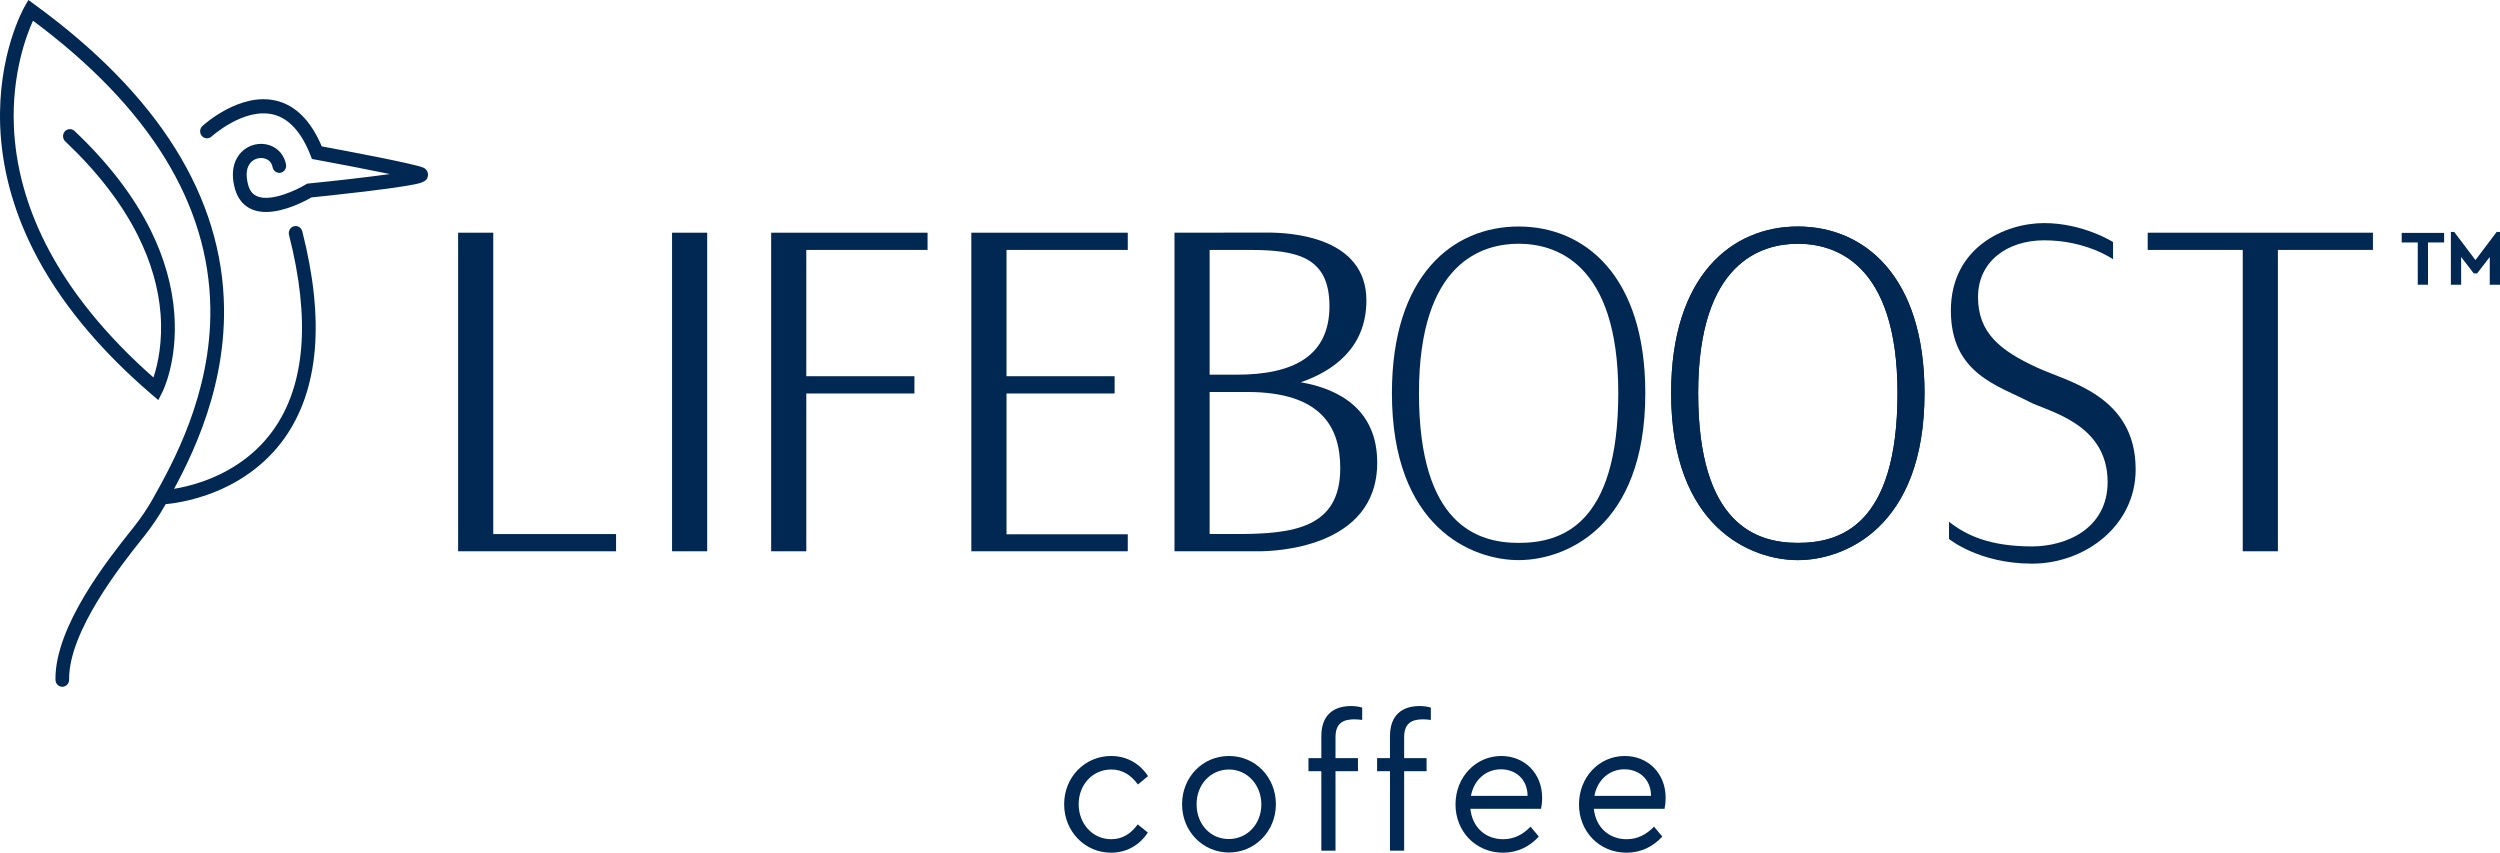 <svg width="129" height="44" viewBox="0 0 129 44" fill="none" xmlns="http://www.w3.org/2000/svg">
<path d="M3.215 35.438C3.022 35.438 2.865 35.278 2.862 35.078C2.824 32.322 5.593 28.841 6.776 27.355L6.897 27.202C7.276 26.724 7.607 26.234 7.882 25.744L7.906 25.7C8.882 23.96 10.913 20.341 10.853 15.901C10.781 10.523 7.704 5.534 1.702 1.068C1.351 1.843 0.607 3.83 0.716 6.517C0.801 8.557 1.353 10.602 2.361 12.591C3.569 14.976 5.438 17.291 7.918 19.478C8.15 18.799 8.398 17.614 8.284 16.185C8.179 14.857 7.79 13.512 7.131 12.185C6.3 10.515 5.035 8.871 3.368 7.297C3.224 7.161 3.214 6.93 3.346 6.781C3.477 6.632 3.701 6.622 3.845 6.758C5.585 8.401 6.907 10.126 7.777 11.884C8.478 13.302 8.887 14.747 8.994 16.176C9.177 18.631 8.405 20.181 8.371 20.246L8.169 20.645L7.833 20.358C5.088 18.007 3.031 15.499 1.722 12.902C0.668 10.809 0.092 8.656 0.01 6.502C-0.129 2.82 1.214 0.439 1.27 0.34L1.465 0L1.777 0.228C8.192 4.898 11.483 10.168 11.56 15.891C11.622 20.532 9.525 24.27 8.518 26.066L8.493 26.109C8.2 26.632 7.846 27.155 7.443 27.664L7.32 27.818C6.285 29.12 3.533 32.579 3.567 35.067C3.57 35.269 3.414 35.434 3.219 35.438H3.214H3.215Z" fill="#002852"/>
<path d="M8.396 26.025C8.208 26.025 8.05 25.87 8.043 25.675C8.035 25.474 8.187 25.303 8.381 25.295C8.39 25.295 9.307 25.25 10.469 24.842C11.528 24.47 13.017 23.709 14.097 22.196C15.752 19.88 16.026 16.489 14.913 12.121C14.864 11.926 14.977 11.726 15.165 11.675C15.354 11.623 15.547 11.74 15.597 11.934C16.768 16.532 16.453 20.133 14.661 22.636C13.715 23.957 12.335 24.961 10.671 25.541C9.418 25.977 8.45 26.021 8.409 26.024C8.405 26.024 8.399 26.024 8.395 26.024L8.396 26.025Z" fill="#002852"/>
<path d="M13.725 10.938C13.475 10.938 13.231 10.9 13.009 10.808C12.571 10.627 12.265 10.256 12.121 9.735C11.831 8.678 12.211 8.093 12.465 7.839C12.837 7.465 13.399 7.328 13.898 7.49C14.349 7.637 14.67 8.009 14.759 8.486C14.796 8.683 14.671 8.874 14.479 8.913C14.288 8.951 14.103 8.822 14.065 8.624C14.014 8.348 13.83 8.234 13.686 8.187C13.436 8.106 13.144 8.177 12.959 8.363C12.717 8.606 12.662 9.022 12.804 9.536C12.889 9.844 13.037 10.033 13.273 10.13C14.004 10.432 15.33 9.791 15.78 9.517L15.847 9.476L15.925 9.468C17.416 9.319 19.008 9.136 20.119 8.981C18.976 8.743 17.409 8.444 16.289 8.238L16.096 8.203L16.023 8.015C15.551 6.813 14.903 6.103 14.095 5.907C12.584 5.54 10.931 7.032 10.914 7.047C10.768 7.18 10.546 7.167 10.416 7.016C10.286 6.865 10.3 6.635 10.446 6.501C10.524 6.429 12.386 4.745 14.255 5.196C15.253 5.437 16.043 6.23 16.602 7.553C17.584 7.735 21.324 8.434 21.832 8.645C22.034 8.728 22.103 8.917 22.082 9.067C22.038 9.39 21.75 9.464 20.871 9.605C20.386 9.684 19.714 9.775 18.874 9.877C17.634 10.026 16.384 10.155 16.069 10.187C15.762 10.365 14.699 10.938 13.727 10.938H13.725Z" fill="#002852"/>
<path d="M31.789 27.558V28.446H23.639V12.007H25.452V27.558H31.789Z" fill="#002852"/>
<path d="M36.491 12.007H34.678V28.446H36.491V12.007Z" fill="#002852"/>
<path d="M41.605 12.896V19.413H47.184V20.304H41.605V28.446H39.792V12.007H47.862V12.896H41.605Z" fill="#002852"/>
<path d="M51.936 12.896V19.413H57.514V20.304H51.936V27.569H58.193V28.446H50.121V12.007H50.2H58.193V12.896H51.936Z" fill="#002852"/>
<path d="M71.064 23.873C71.064 28.327 65.654 28.446 64.962 28.446H60.604V12.007C60.604 12.007 64.19 12.001 65.415 12.001C66.555 12.001 70.506 12.197 70.506 15.504C70.506 17.971 68.764 19.159 67.12 19.725C69.167 20.078 71.064 21.179 71.064 23.873ZM64.455 12.896H62.417V19.334H63.807C66.776 19.334 68.6 18.351 68.6 15.794C68.6 13.236 66.903 12.896 64.455 12.896ZM69.157 24.162C69.157 22.064 68.207 20.226 64.348 20.226H62.416V27.556H63.806C66.714 27.556 69.157 27.256 69.157 24.162Z" fill="#002852"/>
<path d="M99.305 20.284C99.305 27.244 95.151 28.902 92.767 28.902C90.384 28.902 86.23 27.244 86.23 20.284C86.23 14.218 89.362 11.688 92.767 11.688C96.173 11.688 99.305 14.218 99.305 20.284ZM97.911 20.284C97.911 13.5 94.611 12.577 92.769 12.577C90.926 12.577 87.626 13.499 87.626 20.284C87.626 27.068 90.63 28.013 92.769 28.013C94.907 28.013 97.911 27.161 97.911 20.284Z" fill="#002852"/>
<path d="M99.305 20.284C99.305 27.244 95.151 28.902 92.767 28.902C90.384 28.902 86.23 27.244 86.23 20.284C86.23 14.218 89.362 11.688 92.767 11.688C96.173 11.688 99.305 14.218 99.305 20.284ZM97.911 20.284C97.911 13.5 94.611 12.577 92.769 12.577C90.926 12.577 87.626 13.499 87.626 20.284C87.626 27.068 90.63 28.013 92.769 28.013C94.907 28.013 97.911 27.161 97.911 20.284Z" fill="#002852"/>
<path d="M84.898 20.284C84.898 27.244 80.743 28.902 78.36 28.902C75.977 28.902 71.823 27.244 71.823 20.284C71.823 14.218 74.955 11.688 78.36 11.688C81.766 11.688 84.898 14.218 84.898 20.284ZM83.503 20.284C83.503 13.5 80.204 12.577 78.361 12.577C76.518 12.577 73.219 13.499 73.219 20.284C73.219 27.068 76.223 28.013 78.361 28.013C80.5 28.013 83.503 27.161 83.503 20.284Z" fill="#002852"/>
<path d="M104.852 28.195C106.625 28.195 108.753 27.273 108.753 24.866C108.753 21.84 105.661 21.229 104.724 20.739C103.104 19.891 100.665 19.286 100.665 16.025C100.665 12.764 103.46 11.511 105.475 11.511C107.489 11.511 109.033 12.488 109.033 12.488V13.377C109.033 13.377 107.654 12.4 105.484 12.4C103.582 12.4 102.066 13.479 102.066 15.331C102.066 17.183 103.217 18.092 105.113 18.967C106.725 19.712 110.2 20.413 110.2 24.222C110.2 27.122 107.598 29.084 104.853 29.084C102.109 29.084 100.569 27.809 100.569 27.809V26.921C101.462 27.632 102.695 28.195 104.853 28.195" fill="#002852"/>
<path d="M122.443 12.896H117.539V28.446H115.726V12.896H110.821V12.007H122.443V12.896Z" fill="#002852"/>
<path d="M59.237 40.049L58.716 40.48C58.373 40.01 57.937 39.706 57.339 39.706C56.371 39.706 55.659 40.5 55.659 41.499C55.659 42.499 56.371 43.303 57.339 43.303C57.927 43.303 58.364 43.01 58.706 42.538L59.228 42.959C58.82 43.587 58.155 43.999 57.33 43.999C55.982 43.999 54.91 42.901 54.91 41.499C54.91 40.098 55.982 39.009 57.33 39.009C58.165 39.009 58.83 39.421 59.238 40.049" fill="#002852"/>
<path d="M65.836 41.499C65.836 42.892 64.754 43.99 63.406 43.99C62.067 43.981 60.995 42.902 60.995 41.499C60.995 40.097 62.058 39.009 63.415 39.009C64.771 39.009 65.836 40.097 65.836 41.499ZM61.745 41.51C61.745 42.52 62.447 43.294 63.406 43.294C64.365 43.294 65.086 42.51 65.086 41.51C65.086 40.51 64.365 39.706 63.415 39.706C62.464 39.706 61.735 40.491 61.745 41.51Z" fill="#002852"/>
<path d="M68.912 38.03V39.118H70.071V39.794H68.912V43.893H68.181V39.794H67.517V39.118H68.181V37.981C68.181 36.893 68.817 36.432 69.71 36.432C69.938 36.432 70.118 36.462 70.289 36.511V37.148C70.137 37.129 70.004 37.118 69.881 37.118C69.312 37.118 68.913 37.314 68.913 38.03" fill="#002852"/>
<path d="M72.454 38.03V39.118H73.612V39.794H72.454V43.893H71.723V39.794H71.058V39.118H71.723V37.981C71.723 36.893 72.359 36.432 73.251 36.432C73.48 36.432 73.66 36.462 73.831 36.511V37.148C73.679 37.129 73.546 37.118 73.423 37.118C72.854 37.118 72.455 37.314 72.455 38.03" fill="#002852"/>
<path d="M79.516 41.735H75.872C75.967 42.686 76.65 43.303 77.562 43.303C78.141 43.303 78.596 43.048 78.976 42.656L79.403 43.166C78.938 43.676 78.313 43.999 77.553 43.999C76.157 43.999 75.104 42.911 75.104 41.509C75.104 40.106 76.139 39.009 77.468 39.009C78.654 39.009 79.575 39.891 79.575 41.166C79.575 41.421 79.537 41.646 79.519 41.734M75.9 41.068H78.824C78.815 40.186 78.189 39.696 77.448 39.696C76.669 39.696 76.052 40.245 75.9 41.068Z" fill="#002852"/>
<path d="M85.888 41.735H82.243C82.338 42.686 83.022 43.303 83.933 43.303C84.512 43.303 84.968 43.048 85.347 42.656L85.775 43.166C85.31 43.676 84.684 43.999 83.924 43.999C82.529 43.999 81.476 42.911 81.476 41.509C81.476 40.106 82.51 39.009 83.839 39.009C85.025 39.009 85.947 39.891 85.947 41.166C85.947 41.421 85.909 41.646 85.89 41.734M82.271 41.068H85.195C85.186 40.186 84.559 39.696 83.818 39.696C83.039 39.696 82.422 40.245 82.271 41.068Z" fill="#002852"/>
<path d="M126.117 12.511H125.285V14.691H124.756V12.511H123.928V12.017H126.117V12.511Z" fill="#002852"/>
<path d="M129 11.969V14.691H128.471V13.261L127.819 14.108H127.647L126.995 13.261V14.691H126.465V11.969H126.638L127.733 13.419L128.827 11.969H129Z" fill="#002852"/>
</svg>
